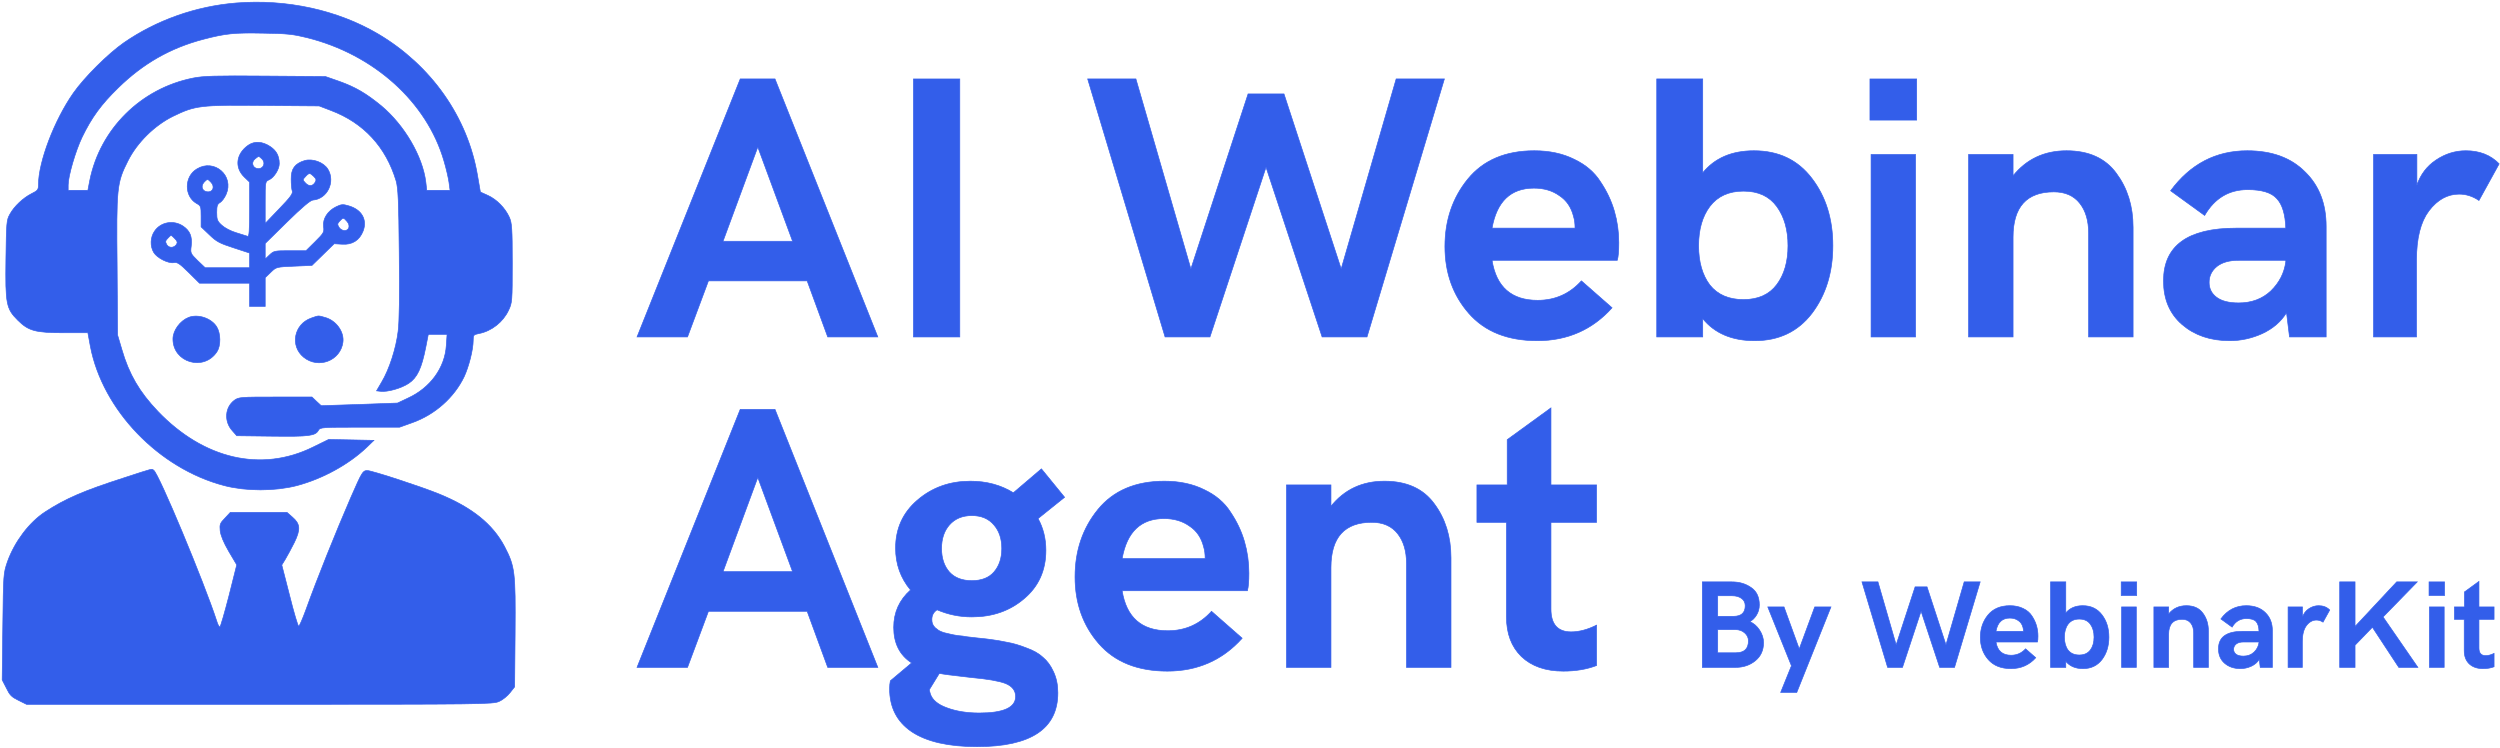 <svg width="1150" height="344" viewBox="0 0 1150 344" fill="none" xmlns="http://www.w3.org/2000/svg">
<path d="M108.688 1.371C90.129 2.867 72.001 9.277 56.966 19.675C49.701 24.732 38.695 35.7 33.731 42.822C24.955 55.356 17.689 74.515 17.689 84.984C17.689 87.263 17.33 87.691 14.596 89.044C10.712 90.967 6.467 94.955 4.525 98.587C3.014 101.222 2.942 102.576 2.727 119.099C2.439 139.895 2.871 142.032 8.266 147.373C13.157 152.216 16.323 153.071 29.559 153.071H40.421L41.572 159.338C47.183 188.61 73.08 215.531 103.149 223.366C113.148 226.001 126.528 226.001 136.6 223.366C148.397 220.232 160.482 213.608 168.755 205.703L171.992 202.569L151.203 202.142L143.937 205.703C120.27 217.383 93.726 211.258 72.648 189.251C64.16 180.348 59.34 172.158 56.031 160.692L54.089 154.139L53.873 122.446C53.514 86.195 53.729 84.129 58.837 74.016C63.081 65.541 71.066 57.707 79.554 53.505C89.841 48.519 91.999 48.234 121.205 48.519L146.814 48.733L152.21 50.798C167.316 56.496 177.531 67.606 182.207 83.204C183.142 86.551 183.43 92.106 183.646 116.392C183.861 136.12 183.718 147.801 183.142 152.359C182.207 160.264 179.042 169.95 175.589 175.719L173.215 179.779L174.941 179.992C178.179 180.42 184.509 178.639 187.962 176.36C191.918 173.725 193.932 169.523 195.875 159.623L197.026 153.783H205.658L205.298 158.982C204.651 169.167 197.961 178.425 187.674 183.126L182.854 185.405L165.302 186.046L147.75 186.616L145.592 184.622L143.505 182.627H126.672C110.703 182.627 109.767 182.699 107.825 184.123C103.437 187.399 103.005 193.88 106.89 198.153L108.904 200.433L125.306 200.646C142.354 200.86 145.088 200.504 146.527 197.869C147.174 196.587 148.397 196.515 165.518 196.515H183.79L189.76 194.379C200.119 190.675 208.895 182.841 213.499 173.298C215.657 168.668 217.671 160.834 217.671 156.561C217.671 154.139 217.815 153.926 220.333 153.427C226.016 152.359 231.411 148.157 233.929 142.744C235.583 139.325 235.655 138.542 235.655 121.022C235.655 104.926 235.44 102.504 234.289 99.941C232.346 95.667 228.534 91.821 224.577 89.97L220.98 88.332L219.686 80.853C215.154 53.861 198.321 30.002 173.79 15.544C155.231 4.647 131.852 -0.48 108.688 1.371ZM141.275 17.325C172.064 25.017 196.378 46.952 204.219 74.016C205.226 77.364 206.234 81.779 206.521 83.773L207.025 87.548H196.306L195.875 83.773C194.436 71.951 186.02 57.564 175.373 48.662C168.395 42.964 163.576 40.115 156.022 37.409L149.692 35.201L122.068 34.987C99.121 34.774 93.438 34.987 88.834 35.913C64.807 40.685 46.032 59.345 41.284 83.061L40.421 87.548H31.357V85.127C31.357 80.996 34.738 69.458 37.76 63.12C42.148 54.075 46.464 48.092 54.449 40.329C65.814 29.218 78.403 22.025 93.654 18.037C103.797 15.402 107.681 14.974 121.277 15.259C131.924 15.402 135.017 15.758 141.275 17.325Z" fill="#335EEA"/>
<path d="M113.076 67.678C108.472 71.666 108.184 77.364 112.357 81.423L114.803 83.773V96.451C114.803 106.279 114.587 108.985 113.939 108.701C113.436 108.558 111.062 107.775 108.688 107.062C106.242 106.35 103.365 104.855 102.07 103.644C99.984 101.792 99.696 101.08 99.696 97.733C99.696 94.67 99.984 93.887 101.207 93.174C101.998 92.747 103.293 91.038 104.012 89.4C107.825 80.853 98.545 72.805 90.56 77.72C84.733 81.21 84.661 90.183 90.344 93.531C92.43 94.67 92.502 94.955 92.502 99.513V104.356L96.315 107.988C99.552 111.122 100.991 111.905 107.393 113.971L114.803 116.392V123.158H94.373L90.92 119.882C87.611 116.606 87.539 116.464 87.97 113.116C88.474 108.843 87.395 106.208 84.302 104.071C79.914 101.08 74.015 102.077 71.137 106.279C69.123 109.128 68.979 113.187 70.706 116.107C72.216 118.671 77.468 121.307 80.058 120.808C81.568 120.523 82.719 121.307 86.82 125.366L91.783 130.28H114.803V140.963H121.996V127.716L124.586 125.224C127.104 122.802 127.104 122.802 135.304 122.446L143.505 122.09L153.72 112.119L157.317 112.333C161.993 112.689 165.374 110.552 167.028 106.279C169.042 101.08 166.381 96.379 160.338 94.67C157.748 93.887 157.029 93.958 154.655 95.097C150.699 97.02 148.397 100.653 148.828 104.214C149.188 106.778 148.972 107.205 145.016 111.122L140.771 115.324H133.434C126.384 115.324 125.953 115.395 124.01 117.247L121.996 119.17V111.977L132.067 102.077C138.973 95.311 142.786 92.106 143.937 92.035C150.555 91.536 154.367 83.631 150.842 77.862C148.9 74.657 143.793 72.805 140.124 73.874C135.664 75.227 133.866 77.648 133.938 82.42C133.938 84.628 134.153 87.121 134.441 87.904C134.801 89.044 133.578 90.753 128.47 96.023L121.996 102.789V93.174C121.996 83.56 121.996 83.489 123.795 82.705C126.025 81.708 128.47 77.862 128.47 75.298C128.47 71.239 126.744 68.603 122.931 66.609C119.263 64.757 115.954 65.114 113.076 67.678ZM120.485 73.09C122.284 74.8 121.277 77.577 118.903 77.577C116.313 77.577 115.306 74.8 117.248 73.162C119.119 71.666 118.903 71.666 120.485 73.09ZM144.296 81.138C145.519 82.349 145.591 82.776 144.872 83.987C143.721 85.768 141.994 85.839 140.412 84.058C139.189 82.776 139.189 82.634 140.484 81.281C142.138 79.429 142.57 79.429 144.296 81.138ZM97.106 83.916C98.833 85.768 98.041 88.26 95.74 88.26C93.222 88.26 92.143 85.91 93.725 83.987C95.308 82.207 95.596 82.207 97.106 83.916ZM159.619 101.863C161.273 103.715 160.626 106.065 158.468 106.065C157.604 106.065 156.453 105.424 155.95 104.57C155.159 103.288 155.159 102.86 156.238 101.721C157.82 100.012 158.036 100.012 159.619 101.863ZM80.417 109.769C81.568 110.908 81.712 111.549 81.209 112.404C80.058 114.185 77.612 114.185 76.677 112.475C75.957 111.193 76.101 110.695 77.18 109.626C78.835 107.917 78.547 107.917 80.417 109.769Z" fill="#335EEA"/>
<path d="M86.748 146.02C82.791 147.587 79.554 152.074 79.554 155.92C79.554 166.745 93.725 170.947 99.768 161.831C101.638 159.053 101.566 153.427 99.696 150.364C97.25 146.376 91.064 144.311 86.748 146.02Z" fill="#335EEA"/>
<path d="M143.217 146.305C135.233 149.083 133.29 159.125 139.693 164.324C146.455 169.808 156.598 165.962 157.749 157.415C158.396 152.644 154.583 147.373 149.476 146.02C146.239 145.094 146.742 145.094 143.217 146.305Z" fill="#335EEA"/>
<path d="M57.254 219.733C38.407 225.787 30.062 229.419 20.782 235.473C13.445 240.245 6.755 249.147 3.446 258.335C1.575 263.819 1.575 263.819 1.288 288.247L1 312.747L2.942 316.522C4.453 319.727 5.388 320.653 8.481 322.148L12.222 324H119.407C222.635 324 226.807 323.929 229.613 322.647C231.267 321.935 233.497 320.083 234.648 318.587L236.734 315.952L236.95 291.167C237.166 262.964 236.878 260.614 232.058 251.355C226.591 241.028 217.096 233.408 201.917 227.211C193.501 223.793 171.057 216.457 168.971 216.457C166.884 216.457 166.597 216.956 161.345 228.921C154.439 244.874 145.807 266.311 140.7 280.556C139.189 284.686 137.75 288.034 137.391 288.034C137.031 288.034 135.161 281.695 133.218 273.932L129.622 259.902L131.276 257.195C132.139 255.771 134.01 252.281 135.376 249.575C138.326 243.521 138.182 241.028 134.441 237.823L131.995 235.687H105.955L103.509 238.322C101.207 240.672 100.991 241.242 101.279 244.162C101.566 246.37 102.789 249.432 105.235 253.634L108.904 259.83L105.307 274.146C103.293 281.98 101.423 288.39 101.135 288.39C100.775 288.39 100.128 287.179 99.696 285.683C93.869 267.807 73.008 217.739 70.706 216.315C69.627 215.602 71.066 215.246 57.254 219.733Z" fill="#335EEA"/>
<path d="M783.073 307V267.67H796.696C800.116 267.67 803.061 268.544 805.531 270.292C808.039 272.002 809.293 274.662 809.293 278.272C809.293 279.982 808.856 281.54 807.982 282.946C807.146 284.314 806.12 285.321 804.904 285.967C806.69 286.689 808.191 287.981 809.407 289.843C810.623 291.705 811.231 293.624 811.231 295.6C811.231 299.096 809.977 301.87 807.469 303.922C804.961 305.974 801.94 307 798.406 307H783.073ZM790.141 283.516H797.38C800.99 283.516 802.795 281.901 802.795 278.671C802.795 277.189 802.225 276.049 801.085 275.251C799.983 274.453 798.558 274.054 796.81 274.054H790.141V283.516ZM790.141 300.274H798.52C802.358 300.274 804.277 298.45 804.277 294.802C804.277 293.358 803.707 292.142 802.567 291.154C801.465 290.128 800.021 289.615 798.235 289.615H790.141V300.274Z" fill="#335EEA"/>
<path d="M819.104 318.514L824.063 306.259L813.176 279.184H820.643L827.654 298.507L834.779 279.184H842.246L826.514 318.514H819.104Z" fill="#335EEA"/>
<path d="M868.301 307L856.502 267.67H863.855L872.234 296.626L880.955 269.95H886.427L895.148 296.626L903.527 267.67H910.88L899.081 307H892.241L883.691 281.122L875.141 307H868.301Z" fill="#335EEA"/>
<path d="M925.042 307.57C920.52 307.57 917.043 306.183 914.611 303.409C912.179 300.635 910.963 297.234 910.963 293.206C910.963 289.216 912.122 285.796 914.44 282.946C916.796 280.058 920.178 278.614 924.586 278.614C926.904 278.614 928.937 279.051 930.685 279.925C932.433 280.761 933.763 281.901 934.675 283.345C935.625 284.751 936.328 286.233 936.784 287.791C937.24 289.349 937.468 290.964 937.468 292.636C937.468 293.89 937.392 294.783 937.24 295.315H918.145C918.791 299.381 921.109 301.414 925.099 301.414C927.759 301.414 929.982 300.426 931.768 298.45L936.442 302.554C933.44 305.898 929.64 307.57 925.042 307.57ZM918.145 290.413H930.799C930.799 289.729 930.723 289.14 930.571 288.646C930.229 287.24 929.507 286.176 928.405 285.454C927.341 284.694 926.049 284.314 924.529 284.314C920.995 284.314 918.867 286.347 918.145 290.413Z" fill="#335EEA"/>
<path d="M958.185 307.57C954.727 307.57 952.086 306.449 950.262 304.207V307H943.251V267.67H950.262V281.977C952.086 279.735 954.689 278.614 958.071 278.614C961.833 278.614 964.778 280.02 966.906 282.832C969.034 285.606 970.098 289.026 970.098 293.092C970.098 297.158 969.034 300.597 966.906 303.409C964.778 306.183 961.871 307.57 958.185 307.57ZM951.345 299.077C952.523 300.559 954.233 301.3 956.475 301.3C958.717 301.3 960.408 300.54 961.548 299.02C962.688 297.5 963.258 295.524 963.258 293.092C963.258 290.66 962.688 288.665 961.548 287.107C960.408 285.549 958.717 284.77 956.475 284.77C954.233 284.77 952.523 285.549 951.345 287.107C950.205 288.627 949.635 290.622 949.635 293.092C949.635 295.562 950.205 297.557 951.345 299.077Z" fill="#335EEA"/>
<path d="M975.754 273.94V267.67H982.879V273.94H975.754ZM975.925 307V279.184H982.708V307H975.925Z" fill="#335EEA"/>
<path d="M990.787 307V279.184H997.57V282.433C999.622 279.887 1002.34 278.614 1005.72 278.614C1009.1 278.614 1011.63 279.754 1013.3 282.034C1015.01 284.314 1015.87 287.069 1015.87 290.299V307H1009.08V291.154C1009.08 289.254 1008.63 287.734 1007.72 286.594C1006.8 285.454 1005.49 284.884 1003.78 284.884C999.641 284.884 997.57 287.183 997.57 291.781V307H990.787Z" fill="#335EEA"/>
<path d="M1033.27 278.614C1037 278.614 1039.92 279.678 1042.05 281.806C1044.22 283.896 1045.3 286.67 1045.3 290.128V307H1039.71L1039.26 303.295C1038.42 304.663 1037.19 305.727 1035.55 306.487C1033.96 307.209 1032.3 307.57 1030.59 307.57C1027.67 307.57 1025.25 306.753 1023.35 305.119C1021.45 303.485 1020.5 301.262 1020.5 298.45C1020.5 293.092 1024.19 290.413 1031.56 290.413H1039.14C1039.07 288.285 1038.61 286.784 1037.78 285.91C1036.98 284.998 1035.5 284.542 1033.33 284.542C1030.48 284.542 1028.29 285.853 1026.77 288.475L1021.59 284.713C1024.59 280.647 1028.48 278.614 1033.27 278.614ZM1031.96 301.813C1033.94 301.813 1035.57 301.205 1036.86 299.989C1038.16 298.735 1038.92 297.253 1039.14 295.543V295.315H1031.96C1030.52 295.315 1029.4 295.638 1028.6 296.284C1027.84 296.93 1027.46 297.728 1027.46 298.678C1027.46 299.628 1027.84 300.388 1028.6 300.958C1029.36 301.528 1030.48 301.813 1031.96 301.813Z" fill="#335EEA"/>
<path d="M1052.52 307V279.184H1059.13V283.858C1059.7 282.224 1060.67 280.951 1062.04 280.039C1063.44 279.089 1064.96 278.614 1066.6 278.614C1068.69 278.614 1070.38 279.279 1071.67 280.609L1068.59 286.195C1067.64 285.549 1066.64 285.226 1065.57 285.226C1063.79 285.226 1062.25 286.081 1060.95 287.791C1059.7 289.463 1059.07 291.952 1059.07 295.258V307H1052.52Z" fill="#335EEA"/>
<path d="M1076.26 307V267.67H1083.32V288.19L1102.48 267.67H1111.94L1096.21 283.801L1112.22 307H1103.44L1091.3 288.532L1083.32 296.797V307H1076.26Z" fill="#335EEA"/>
<path d="M1117.36 273.94V267.67H1124.49V273.94H1117.36ZM1117.53 307V279.184H1124.32V307H1117.53Z" fill="#335EEA"/>
<path d="M1142.2 307.57C1139.5 307.57 1137.37 306.829 1135.82 305.347C1134.3 303.865 1133.54 301.851 1133.54 299.305V284.884H1129.03V279.184H1133.65V272.287L1140.32 267.442V279.184H1147.27V284.884H1140.32V298.108C1140.32 300.426 1141.35 301.585 1143.4 301.585C1144.61 301.585 1145.91 301.243 1147.27 300.559V306.715C1145.79 307.285 1144.1 307.57 1142.2 307.57Z" fill="#335EEA"/>
<path d="M293.032 155L340.504 36.32H356.5L403.8 155H380.752L371.292 129.2H325.884L316.252 155H293.032ZM332.592 110.968H364.584L348.588 67.624L332.592 110.968Z" fill="#335EEA"/>
<path d="M420.183 155V36.32H441.511V155H420.183Z" fill="#335EEA"/>
<path d="M535.934 155L500.33 36.32H522.518L547.802 123.696L574.118 43.2H590.63L616.946 123.696L642.23 36.32H664.418L628.814 155H608.174L582.374 76.912L556.574 155H535.934Z" fill="#335EEA"/>
<path d="M707.152 156.72C693.506 156.72 683.014 152.535 675.676 144.164C668.337 135.793 664.668 125.531 664.668 113.376C664.668 101.336 668.165 91.016 675.16 82.416C682.269 73.701 692.474 69.344 705.776 69.344C712.77 69.344 718.905 70.663 724.18 73.3C729.454 75.823 733.468 79.263 736.22 83.62C739.086 87.863 741.208 92.335 742.584 97.036C743.96 101.737 744.648 106.611 744.648 111.656C744.648 115.44 744.418 118.135 743.96 119.74H686.34C688.289 132.009 695.284 138.144 707.324 138.144C715.35 138.144 722.058 135.163 727.448 129.2L741.552 141.584C732.493 151.675 721.026 156.72 707.152 156.72ZM686.34 104.948H724.524C724.524 102.884 724.294 101.107 723.836 99.616C722.804 95.373 720.625 92.163 717.3 89.984C714.089 87.691 710.19 86.544 705.604 86.544C694.94 86.544 688.518 92.679 686.34 104.948Z" fill="#335EEA"/>
<path d="M807.163 156.72C796.728 156.72 788.759 153.337 783.255 146.572V155H762.099V36.32H783.255V79.492C788.759 72.727 796.614 69.344 806.819 69.344C818.171 69.344 827.057 73.587 833.479 82.072C839.9 90.443 843.111 100.763 843.111 113.032C843.111 125.301 839.9 135.679 833.479 144.164C827.057 152.535 818.286 156.72 807.163 156.72ZM786.523 131.092C790.077 135.564 795.238 137.8 802.003 137.8C808.768 137.8 813.871 135.507 817.311 130.92C820.751 126.333 822.471 120.371 822.471 113.032C822.471 105.693 820.751 99.673 817.311 94.972C813.871 90.271 808.768 87.92 802.003 87.92C795.238 87.92 790.077 90.271 786.523 94.972C783.083 99.559 781.363 105.579 781.363 113.032C781.363 120.485 783.083 126.505 786.523 131.092Z" fill="#335EEA"/>
<path d="M860.176 55.24V36.32H881.676V55.24H860.176ZM860.692 155V71.064H881.16V155H860.692Z" fill="#335EEA"/>
<path d="M905.54 155V71.064H926.008V80.868C932.2 73.185 940.399 69.344 950.604 69.344C960.809 69.344 968.435 72.784 973.48 79.664C978.64 86.544 981.22 94.857 981.22 104.604V155H960.752V107.184C960.752 101.451 959.376 96.864 956.624 93.424C953.872 89.984 949.916 88.264 944.756 88.264C932.257 88.264 926.008 95.201 926.008 109.076V155H905.54Z" fill="#335EEA"/>
<path d="M1033.74 69.344C1044.98 69.344 1053.81 72.555 1060.23 78.976C1066.77 85.283 1070.03 93.653 1070.03 104.088V155H1053.18L1051.8 143.82C1049.28 147.948 1045.55 151.159 1040.62 153.452C1035.81 155.631 1030.82 156.72 1025.66 156.72C1016.83 156.72 1009.55 154.255 1003.81 149.324C998.081 144.393 995.214 137.685 995.214 129.2C995.214 113.032 1006.34 104.948 1028.58 104.948H1051.46C1051.23 98.527 1049.85 93.997 1047.33 91.36C1044.92 88.608 1040.45 87.232 1033.91 87.232C1025.31 87.232 1018.72 91.188 1014.13 99.1L998.482 87.748C1007.54 75.479 1019.29 69.344 1033.74 69.344ZM1029.79 139.348C1035.75 139.348 1040.68 137.513 1044.58 133.844C1048.48 130.06 1050.77 125.588 1051.46 120.428V119.74H1029.79C1025.43 119.74 1022.05 120.715 1019.64 122.664C1017.34 124.613 1016.2 127.021 1016.2 129.888C1016.2 132.755 1017.34 135.048 1019.64 136.768C1021.93 138.488 1025.31 139.348 1029.79 139.348Z" fill="#335EEA"/>
<path d="M1091.82 155V71.064H1111.77V85.168C1113.49 80.237 1116.41 76.396 1120.54 73.644C1124.78 70.777 1129.37 69.344 1134.3 69.344C1140.61 69.344 1145.71 71.351 1149.61 75.364L1140.32 92.22C1137.45 90.271 1134.42 89.296 1131.21 89.296C1125.82 89.296 1121.17 91.876 1117.27 97.036C1113.49 102.081 1111.6 109.592 1111.6 119.568V155H1091.82Z" fill="#335EEA"/>
<path d="M293.032 307L340.504 188.32H356.5L403.8 307H380.752L371.292 281.2H325.884L316.252 307H293.032ZM332.592 262.968H364.584L348.588 219.624L332.592 262.968Z" fill="#335EEA"/>
<path d="M453.935 293.928C457.719 294.387 460.873 294.903 463.395 295.476C466.033 295.935 468.957 296.795 472.167 298.056C475.378 299.203 477.901 300.636 479.735 302.356C481.685 303.961 483.29 306.14 484.551 308.892C485.927 311.759 486.615 315.027 486.615 318.696C486.615 335.208 474.231 343.464 449.463 343.464C436.277 343.464 426.243 341.171 419.363 336.584C412.598 331.997 409.215 325.404 409.215 316.804C409.215 315.543 409.33 314.339 409.559 313.192L419.363 304.936C413.859 301.381 411.107 295.935 411.107 288.596C411.107 281.716 413.687 275.983 418.847 271.396C414.261 265.892 411.967 259.471 411.967 252.132C411.967 243.188 415.293 235.849 421.943 230.116C428.709 224.268 436.85 221.344 446.367 221.344C453.821 221.344 460.414 223.121 466.147 226.676L479.047 215.668L489.711 228.74L477.499 238.544C479.907 242.901 481.111 247.775 481.111 253.164C481.111 262.337 477.786 269.733 471.135 275.352C464.599 280.971 456.573 283.78 447.055 283.78C441.437 283.78 436.105 282.691 431.059 280.512C429.454 281.544 428.651 283.035 428.651 284.984C428.651 285.787 428.766 286.475 428.995 287.048C429.225 287.621 429.626 288.195 430.199 288.768C430.773 289.227 431.289 289.628 431.747 289.972C432.321 290.316 433.123 290.66 434.155 291.004C435.302 291.233 436.277 291.463 437.079 291.692C437.997 291.921 439.201 292.151 440.691 292.38C442.297 292.495 443.615 292.667 444.647 292.896C445.679 293.011 447.17 293.183 449.119 293.412C451.069 293.641 452.674 293.813 453.935 293.928ZM457.203 241.468C454.795 238.601 451.413 237.168 447.055 237.168C442.698 237.168 439.258 238.601 436.735 241.468C434.327 244.22 433.123 247.832 433.123 252.304C433.123 256.776 434.327 260.388 436.735 263.14C439.143 265.777 442.583 267.096 447.055 267.096C451.527 267.096 454.91 265.777 457.203 263.14C459.611 260.388 460.815 256.776 460.815 252.304C460.815 247.832 459.611 244.22 457.203 241.468ZM450.495 327.984C461.618 327.984 467.179 325.461 467.179 320.416C467.179 317.664 465.631 315.657 462.535 314.396C459.554 313.249 454.279 312.332 446.711 311.644C438.455 310.727 433.582 310.096 432.091 309.752L427.447 317.32L427.963 319.212C428.881 321.964 431.403 324.085 435.531 325.576C439.774 327.181 444.762 327.984 450.495 327.984Z" fill="#335EEA"/>
<path d="M536.999 308.72C523.354 308.72 512.862 304.535 505.523 296.164C498.185 287.793 494.515 277.531 494.515 265.376C494.515 253.336 498.013 243.016 505.007 234.416C512.117 225.701 522.322 221.344 535.623 221.344C542.618 221.344 548.753 222.663 554.027 225.3C559.302 227.823 563.315 231.263 566.067 235.62C568.934 239.863 571.055 244.335 572.431 249.036C573.807 253.737 574.495 258.611 574.495 263.656C574.495 267.44 574.266 270.135 573.807 271.74H516.187C518.137 284.009 525.131 290.144 537.171 290.144C545.198 290.144 551.906 287.163 557.295 281.2L571.399 293.584C562.341 303.675 550.874 308.72 536.999 308.72ZM516.187 256.948H554.371C554.371 254.884 554.142 253.107 553.683 251.616C552.651 247.373 550.473 244.163 547.147 241.984C543.937 239.691 540.038 238.544 535.451 238.544C524.787 238.544 518.366 244.679 516.187 256.948Z" fill="#335EEA"/>
<path d="M591.774 307V223.064H612.242V232.868C618.434 225.185 626.633 221.344 636.839 221.344C647.044 221.344 654.669 224.784 659.714 231.664C664.874 238.544 667.455 246.857 667.455 256.604V307H646.987V259.184C646.987 253.451 645.611 248.864 642.859 245.424C640.107 241.984 636.15 240.264 630.99 240.264C618.492 240.264 612.242 247.201 612.242 261.076V307H591.774Z" fill="#335EEA"/>
<path d="M719.116 308.72C710.975 308.72 704.554 306.484 699.852 302.012C695.266 297.54 692.972 291.463 692.972 283.78V240.264H679.384V223.064H693.316V202.252L713.44 187.632V223.064H734.424V240.264H713.44V280.168C713.44 287.163 716.536 290.66 722.728 290.66C726.398 290.66 730.296 289.628 734.424 287.564V306.14C729.952 307.86 724.85 308.72 719.116 308.72Z" fill="#335EEA"/>
<path d="M108.688 1.371C90.129 2.867 72.001 9.277 56.966 19.675C49.701 24.732 38.695 35.7 33.731 42.822C24.955 55.356 17.689 74.515 17.689 84.984C17.689 87.263 17.33 87.691 14.596 89.044C10.712 90.967 6.467 94.955 4.525 98.587C3.014 101.222 2.942 102.576 2.727 119.099C2.439 139.895 2.871 142.032 8.266 147.373C13.157 152.216 16.323 153.071 29.559 153.071H40.421L41.572 159.338C47.183 188.61 73.08 215.531 103.149 223.366C113.148 226.001 126.528 226.001 136.6 223.366C148.397 220.232 160.482 213.608 168.755 205.703L171.992 202.569L151.203 202.142L143.937 205.703C120.27 217.383 93.726 211.258 72.648 189.251C64.16 180.348 59.34 172.158 56.031 160.692L54.089 154.139L53.873 122.446C53.514 86.195 53.729 84.129 58.837 74.016C63.081 65.541 71.066 57.707 79.554 53.505C89.841 48.519 91.999 48.234 121.205 48.519L146.814 48.733L152.21 50.798C167.316 56.496 177.531 67.606 182.207 83.204C183.142 86.551 183.43 92.106 183.646 116.392C183.861 136.12 183.718 147.801 183.142 152.359C182.207 160.264 179.042 169.95 175.589 175.719L173.215 179.779L174.941 179.992C178.179 180.42 184.509 178.639 187.962 176.36C191.918 173.725 193.932 169.523 195.875 159.623L197.026 153.783H205.658L205.298 158.982C204.651 169.167 197.961 178.425 187.674 183.126L182.854 185.405L165.302 186.046L147.75 186.616L145.592 184.622L143.505 182.627H126.672C110.703 182.627 109.767 182.699 107.825 184.123C103.437 187.399 103.005 193.88 106.89 198.153L108.904 200.433L125.306 200.646C142.354 200.86 145.088 200.504 146.527 197.869C147.174 196.587 148.397 196.515 165.518 196.515H183.79L189.76 194.379C200.119 190.675 208.895 182.841 213.499 173.298C215.657 168.668 217.671 160.834 217.671 156.561C217.671 154.139 217.815 153.926 220.333 153.427C226.016 152.359 231.411 148.157 233.929 142.744C235.583 139.325 235.655 138.542 235.655 121.022C235.655 104.926 235.44 102.504 234.289 99.941C232.346 95.667 228.534 91.821 224.577 89.97L220.98 88.332L219.686 80.853C215.154 53.861 198.321 30.002 173.79 15.544C155.231 4.647 131.852 -0.48 108.688 1.371ZM141.275 17.325C172.064 25.017 196.378 46.952 204.219 74.016C205.226 77.364 206.234 81.779 206.521 83.773L207.025 87.548H196.306L195.875 83.773C194.436 71.951 186.02 57.564 175.373 48.662C168.395 42.964 163.576 40.115 156.022 37.409L149.692 35.201L122.068 34.987C99.121 34.774 93.438 34.987 88.834 35.913C64.807 40.685 46.032 59.345 41.284 83.061L40.421 87.548H31.357V85.127C31.357 80.996 34.738 69.458 37.76 63.12C42.148 54.075 46.464 48.092 54.449 40.329C65.814 29.218 78.403 22.025 93.654 18.037C103.797 15.402 107.681 14.974 121.277 15.259C131.924 15.402 135.017 15.758 141.275 17.325Z" stroke="#335EEA" stroke-width="0.3"/>
<path d="M113.076 67.678C108.472 71.666 108.184 77.364 112.357 81.423L114.803 83.773V96.451C114.803 106.279 114.587 108.985 113.939 108.701C113.436 108.558 111.062 107.775 108.688 107.062C106.242 106.35 103.365 104.855 102.07 103.644C99.984 101.792 99.696 101.08 99.696 97.733C99.696 94.67 99.984 93.887 101.207 93.174C101.998 92.747 103.293 91.038 104.012 89.4C107.825 80.853 98.545 72.805 90.56 77.72C84.733 81.21 84.661 90.183 90.344 93.531C92.43 94.67 92.502 94.955 92.502 99.513V104.356L96.315 107.988C99.552 111.122 100.991 111.905 107.393 113.971L114.803 116.392V123.158H94.373L90.92 119.882C87.611 116.606 87.539 116.464 87.97 113.116C88.474 108.843 87.395 106.208 84.302 104.071C79.914 101.08 74.015 102.077 71.137 106.279C69.123 109.128 68.979 113.187 70.706 116.107C72.216 118.671 77.468 121.307 80.058 120.808C81.568 120.523 82.719 121.307 86.82 125.366L91.783 130.28H114.803V140.963H121.996V127.716L124.586 125.224C127.104 122.802 127.104 122.802 135.304 122.446L143.505 122.09L153.72 112.119L157.317 112.333C161.993 112.689 165.374 110.552 167.028 106.279C169.042 101.08 166.381 96.379 160.338 94.67C157.748 93.887 157.029 93.958 154.655 95.097C150.699 97.02 148.397 100.653 148.828 104.214C149.188 106.778 148.972 107.205 145.016 111.122L140.771 115.324H133.434C126.384 115.324 125.953 115.395 124.01 117.247L121.996 119.17V111.977L132.067 102.077C138.973 95.311 142.786 92.106 143.937 92.035C150.555 91.536 154.367 83.631 150.842 77.862C148.9 74.657 143.793 72.805 140.124 73.874C135.664 75.227 133.866 77.648 133.938 82.42C133.938 84.628 134.153 87.121 134.441 87.904C134.801 89.044 133.578 90.753 128.47 96.023L121.996 102.789V93.174C121.996 83.56 121.996 83.489 123.795 82.705C126.025 81.708 128.47 77.862 128.47 75.298C128.47 71.239 126.744 68.603 122.931 66.609C119.263 64.757 115.954 65.114 113.076 67.678ZM120.485 73.09C122.284 74.8 121.277 77.577 118.903 77.577C116.313 77.577 115.306 74.8 117.248 73.162C119.119 71.666 118.903 71.666 120.485 73.09ZM144.296 81.138C145.519 82.349 145.591 82.776 144.872 83.987C143.721 85.768 141.994 85.839 140.412 84.058C139.189 82.776 139.189 82.634 140.484 81.281C142.138 79.429 142.57 79.429 144.296 81.138ZM97.106 83.916C98.833 85.768 98.041 88.26 95.74 88.26C93.222 88.26 92.143 85.91 93.725 83.987C95.308 82.207 95.596 82.207 97.106 83.916ZM159.619 101.863C161.273 103.715 160.626 106.065 158.468 106.065C157.604 106.065 156.453 105.424 155.95 104.57C155.159 103.288 155.159 102.86 156.238 101.721C157.82 100.012 158.036 100.012 159.619 101.863ZM80.417 109.769C81.568 110.908 81.712 111.549 81.209 112.404C80.058 114.185 77.612 114.185 76.677 112.475C75.957 111.193 76.101 110.695 77.18 109.626C78.835 107.917 78.547 107.917 80.417 109.769Z" stroke="#335EEA" stroke-width="0.3"/>
<path d="M86.748 146.02C82.791 147.587 79.554 152.074 79.554 155.92C79.554 166.745 93.725 170.947 99.768 161.831C101.638 159.053 101.566 153.427 99.696 150.364C97.25 146.376 91.064 144.311 86.748 146.02Z" stroke="#335EEA" stroke-width="0.3"/>
<path d="M143.217 146.305C135.233 149.083 133.29 159.125 139.693 164.324C146.455 169.808 156.598 165.962 157.749 157.415C158.396 152.644 154.583 147.373 149.476 146.02C146.239 145.094 146.742 145.094 143.217 146.305Z" stroke="#335EEA" stroke-width="0.3"/>
<path d="M57.254 219.733C38.407 225.787 30.062 229.419 20.782 235.473C13.445 240.245 6.755 249.147 3.446 258.335C1.575 263.819 1.575 263.819 1.288 288.247L1 312.747L2.942 316.522C4.453 319.727 5.388 320.653 8.481 322.148L12.222 324H119.407C222.635 324 226.807 323.929 229.613 322.647C231.267 321.935 233.497 320.083 234.648 318.587L236.734 315.952L236.95 291.167C237.166 262.964 236.878 260.614 232.058 251.355C226.591 241.028 217.096 233.408 201.917 227.211C193.501 223.793 171.057 216.457 168.971 216.457C166.884 216.457 166.597 216.956 161.345 228.921C154.439 244.874 145.807 266.311 140.7 280.556C139.189 284.686 137.75 288.034 137.391 288.034C137.031 288.034 135.161 281.695 133.218 273.932L129.622 259.902L131.276 257.195C132.139 255.771 134.01 252.281 135.376 249.575C138.326 243.521 138.182 241.028 134.441 237.823L131.995 235.687H105.955L103.509 238.322C101.207 240.672 100.991 241.242 101.279 244.162C101.566 246.37 102.789 249.432 105.235 253.634L108.904 259.83L105.307 274.146C103.293 281.98 101.423 288.39 101.135 288.39C100.775 288.39 100.128 287.179 99.696 285.683C93.869 267.807 73.008 217.739 70.706 216.315C69.627 215.602 71.066 215.246 57.254 219.733Z" stroke="#335EEA" stroke-width="0.3"/>
<path d="M783.073 307V267.67H796.696C800.116 267.67 803.061 268.544 805.531 270.292C808.039 272.002 809.293 274.662 809.293 278.272C809.293 279.982 808.856 281.54 807.982 282.946C807.146 284.314 806.12 285.321 804.904 285.967C806.69 286.689 808.191 287.981 809.407 289.843C810.623 291.705 811.231 293.624 811.231 295.6C811.231 299.096 809.977 301.87 807.469 303.922C804.961 305.974 801.94 307 798.406 307H783.073ZM790.141 283.516H797.38C800.99 283.516 802.795 281.901 802.795 278.671C802.795 277.189 802.225 276.049 801.085 275.251C799.983 274.453 798.558 274.054 796.81 274.054H790.141V283.516ZM790.141 300.274H798.52C802.358 300.274 804.277 298.45 804.277 294.802C804.277 293.358 803.707 292.142 802.567 291.154C801.465 290.128 800.021 289.615 798.235 289.615H790.141V300.274Z" stroke="#335EEA" stroke-width="0.3"/>
<path d="M819.104 318.514L824.063 306.259L813.176 279.184H820.643L827.654 298.507L834.779 279.184H842.246L826.514 318.514H819.104Z" stroke="#335EEA" stroke-width="0.3"/>
<path d="M868.301 307L856.502 267.67H863.855L872.234 296.626L880.955 269.95H886.427L895.148 296.626L903.527 267.67H910.88L899.081 307H892.241L883.691 281.122L875.141 307H868.301Z" stroke="#335EEA" stroke-width="0.3"/>
<path d="M925.042 307.57C920.52 307.57 917.043 306.183 914.611 303.409C912.179 300.635 910.963 297.234 910.963 293.206C910.963 289.216 912.122 285.796 914.44 282.946C916.796 280.058 920.178 278.614 924.586 278.614C926.904 278.614 928.937 279.051 930.685 279.925C932.433 280.761 933.763 281.901 934.675 283.345C935.625 284.751 936.328 286.233 936.784 287.791C937.24 289.349 937.468 290.964 937.468 292.636C937.468 293.89 937.392 294.783 937.24 295.315H918.145C918.791 299.381 921.109 301.414 925.099 301.414C927.759 301.414 929.982 300.426 931.768 298.45L936.442 302.554C933.44 305.898 929.64 307.57 925.042 307.57ZM918.145 290.413H930.799C930.799 289.729 930.723 289.14 930.571 288.646C930.229 287.24 929.507 286.176 928.405 285.454C927.341 284.694 926.049 284.314 924.529 284.314C920.995 284.314 918.867 286.347 918.145 290.413Z" stroke="#335EEA" stroke-width="0.3"/>
<path d="M958.185 307.57C954.727 307.57 952.086 306.449 950.262 304.207V307H943.251V267.67H950.262V281.977C952.086 279.735 954.689 278.614 958.071 278.614C961.833 278.614 964.778 280.02 966.906 282.832C969.034 285.606 970.098 289.026 970.098 293.092C970.098 297.158 969.034 300.597 966.906 303.409C964.778 306.183 961.871 307.57 958.185 307.57ZM951.345 299.077C952.523 300.559 954.233 301.3 956.475 301.3C958.717 301.3 960.408 300.54 961.548 299.02C962.688 297.5 963.258 295.524 963.258 293.092C963.258 290.66 962.688 288.665 961.548 287.107C960.408 285.549 958.717 284.77 956.475 284.77C954.233 284.77 952.523 285.549 951.345 287.107C950.205 288.627 949.635 290.622 949.635 293.092C949.635 295.562 950.205 297.557 951.345 299.077Z" stroke="#335EEA" stroke-width="0.3"/>
<path d="M975.754 273.94V267.67H982.879V273.94H975.754ZM975.925 307V279.184H982.708V307H975.925Z" stroke="#335EEA" stroke-width="0.3"/>
<path d="M990.787 307V279.184H997.57V282.433C999.622 279.887 1002.34 278.614 1005.72 278.614C1009.1 278.614 1011.63 279.754 1013.3 282.034C1015.01 284.314 1015.87 287.069 1015.87 290.299V307H1009.08V291.154C1009.08 289.254 1008.63 287.734 1007.72 286.594C1006.8 285.454 1005.49 284.884 1003.78 284.884C999.641 284.884 997.57 287.183 997.57 291.781V307H990.787Z" stroke="#335EEA" stroke-width="0.3"/>
<path d="M1033.27 278.614C1037 278.614 1039.92 279.678 1042.05 281.806C1044.22 283.896 1045.3 286.67 1045.3 290.128V307H1039.71L1039.26 303.295C1038.42 304.663 1037.19 305.727 1035.55 306.487C1033.96 307.209 1032.3 307.57 1030.59 307.57C1027.67 307.57 1025.25 306.753 1023.35 305.119C1021.45 303.485 1020.5 301.262 1020.5 298.45C1020.5 293.092 1024.19 290.413 1031.56 290.413H1039.14C1039.07 288.285 1038.61 286.784 1037.78 285.91C1036.98 284.998 1035.5 284.542 1033.33 284.542C1030.48 284.542 1028.29 285.853 1026.77 288.475L1021.59 284.713C1024.59 280.647 1028.48 278.614 1033.27 278.614ZM1031.96 301.813C1033.94 301.813 1035.57 301.205 1036.86 299.989C1038.16 298.735 1038.92 297.253 1039.14 295.543V295.315H1031.96C1030.52 295.315 1029.4 295.638 1028.6 296.284C1027.84 296.93 1027.46 297.728 1027.46 298.678C1027.46 299.628 1027.84 300.388 1028.6 300.958C1029.36 301.528 1030.48 301.813 1031.96 301.813Z" stroke="#335EEA" stroke-width="0.3"/>
<path d="M1052.52 307V279.184H1059.13V283.858C1059.7 282.224 1060.67 280.951 1062.04 280.039C1063.44 279.089 1064.96 278.614 1066.6 278.614C1068.69 278.614 1070.38 279.279 1071.67 280.609L1068.59 286.195C1067.64 285.549 1066.64 285.226 1065.57 285.226C1063.79 285.226 1062.25 286.081 1060.95 287.791C1059.7 289.463 1059.07 291.952 1059.07 295.258V307H1052.52Z" stroke="#335EEA" stroke-width="0.3"/>
<path d="M1076.26 307V267.67H1083.32V288.19L1102.48 267.67H1111.94L1096.21 283.801L1112.22 307H1103.44L1091.3 288.532L1083.32 296.797V307H1076.26Z" stroke="#335EEA" stroke-width="0.3"/>
<path d="M1117.36 273.94V267.67H1124.49V273.94H1117.36ZM1117.53 307V279.184H1124.32V307H1117.53Z" stroke="#335EEA" stroke-width="0.3"/>
<path d="M1142.2 307.57C1139.5 307.57 1137.37 306.829 1135.82 305.347C1134.3 303.865 1133.54 301.851 1133.54 299.305V284.884H1129.03V279.184H1133.65V272.287L1140.32 267.442V279.184H1147.27V284.884H1140.32V298.108C1140.32 300.426 1141.35 301.585 1143.4 301.585C1144.61 301.585 1145.91 301.243 1147.27 300.559V306.715C1145.79 307.285 1144.1 307.57 1142.2 307.57Z" stroke="#335EEA" stroke-width="0.3"/>
<path d="M293.032 155L340.504 36.32H356.5L403.8 155H380.752L371.292 129.2H325.884L316.252 155H293.032ZM332.592 110.968H364.584L348.588 67.624L332.592 110.968Z" stroke="#335EEA" stroke-width="0.3"/>
<path d="M420.183 155V36.32H441.511V155H420.183Z" stroke="#335EEA" stroke-width="0.3"/>
<path d="M535.934 155L500.33 36.32H522.518L547.802 123.696L574.118 43.2H590.63L616.946 123.696L642.23 36.32H664.418L628.814 155H608.174L582.374 76.912L556.574 155H535.934Z" stroke="#335EEA" stroke-width="0.3"/>
<path d="M707.152 156.72C693.506 156.72 683.014 152.535 675.676 144.164C668.337 135.793 664.668 125.531 664.668 113.376C664.668 101.336 668.165 91.016 675.16 82.416C682.269 73.701 692.474 69.344 705.776 69.344C712.77 69.344 718.905 70.663 724.18 73.3C729.454 75.823 733.468 79.263 736.22 83.62C739.086 87.863 741.208 92.335 742.584 97.036C743.96 101.737 744.648 106.611 744.648 111.656C744.648 115.44 744.418 118.135 743.96 119.74H686.34C688.289 132.009 695.284 138.144 707.324 138.144C715.35 138.144 722.058 135.163 727.448 129.2L741.552 141.584C732.493 151.675 721.026 156.72 707.152 156.72ZM686.34 104.948H724.524C724.524 102.884 724.294 101.107 723.836 99.616C722.804 95.373 720.625 92.163 717.3 89.984C714.089 87.691 710.19 86.544 705.604 86.544C694.94 86.544 688.518 92.679 686.34 104.948Z" stroke="#335EEA" stroke-width="0.3"/>
<path d="M807.163 156.72C796.728 156.72 788.759 153.337 783.255 146.572V155H762.099V36.32H783.255V79.492C788.759 72.727 796.614 69.344 806.819 69.344C818.171 69.344 827.057 73.587 833.479 82.072C839.9 90.443 843.111 100.763 843.111 113.032C843.111 125.301 839.9 135.679 833.479 144.164C827.057 152.535 818.286 156.72 807.163 156.72ZM786.523 131.092C790.077 135.564 795.238 137.8 802.003 137.8C808.768 137.8 813.871 135.507 817.311 130.92C820.751 126.333 822.471 120.371 822.471 113.032C822.471 105.693 820.751 99.673 817.311 94.972C813.871 90.271 808.768 87.92 802.003 87.92C795.238 87.92 790.077 90.271 786.523 94.972C783.083 99.559 781.363 105.579 781.363 113.032C781.363 120.485 783.083 126.505 786.523 131.092Z" stroke="#335EEA" stroke-width="0.3"/>
<path d="M860.176 55.24V36.32H881.676V55.24H860.176ZM860.692 155V71.064H881.16V155H860.692Z" stroke="#335EEA" stroke-width="0.3"/>
<path d="M905.54 155V71.064H926.008V80.868C932.2 73.185 940.399 69.344 950.604 69.344C960.809 69.344 968.435 72.784 973.48 79.664C978.64 86.544 981.22 94.857 981.22 104.604V155H960.752V107.184C960.752 101.451 959.376 96.864 956.624 93.424C953.872 89.984 949.916 88.264 944.756 88.264C932.257 88.264 926.008 95.201 926.008 109.076V155H905.54Z" stroke="#335EEA" stroke-width="0.3"/>
<path d="M1033.74 69.344C1044.98 69.344 1053.81 72.555 1060.23 78.976C1066.77 85.283 1070.03 93.653 1070.03 104.088V155H1053.18L1051.8 143.82C1049.28 147.948 1045.55 151.159 1040.62 153.452C1035.81 155.631 1030.82 156.72 1025.66 156.72C1016.83 156.72 1009.55 154.255 1003.81 149.324C998.081 144.393 995.214 137.685 995.214 129.2C995.214 113.032 1006.34 104.948 1028.58 104.948H1051.46C1051.23 98.527 1049.85 93.997 1047.33 91.36C1044.92 88.608 1040.45 87.232 1033.91 87.232C1025.31 87.232 1018.72 91.188 1014.13 99.1L998.482 87.748C1007.54 75.479 1019.29 69.344 1033.74 69.344ZM1029.79 139.348C1035.75 139.348 1040.68 137.513 1044.58 133.844C1048.48 130.06 1050.77 125.588 1051.46 120.428V119.74H1029.79C1025.43 119.74 1022.05 120.715 1019.64 122.664C1017.34 124.613 1016.2 127.021 1016.2 129.888C1016.2 132.755 1017.34 135.048 1019.64 136.768C1021.93 138.488 1025.31 139.348 1029.79 139.348Z" stroke="#335EEA" stroke-width="0.3"/>
<path d="M1091.82 155V71.064H1111.77V85.168C1113.49 80.237 1116.41 76.396 1120.54 73.644C1124.78 70.777 1129.37 69.344 1134.3 69.344C1140.61 69.344 1145.71 71.351 1149.61 75.364L1140.32 92.22C1137.45 90.271 1134.42 89.296 1131.21 89.296C1125.82 89.296 1121.17 91.876 1117.27 97.036C1113.49 102.081 1111.6 109.592 1111.6 119.568V155H1091.82Z" stroke="#335EEA" stroke-width="0.3"/>
<path d="M293.032 307L340.504 188.32H356.5L403.8 307H380.752L371.292 281.2H325.884L316.252 307H293.032ZM332.592 262.968H364.584L348.588 219.624L332.592 262.968Z" stroke="#335EEA" stroke-width="0.3"/>
<path d="M453.935 293.928C457.719 294.387 460.873 294.903 463.395 295.476C466.033 295.935 468.957 296.795 472.167 298.056C475.378 299.203 477.901 300.636 479.735 302.356C481.685 303.961 483.29 306.14 484.551 308.892C485.927 311.759 486.615 315.027 486.615 318.696C486.615 335.208 474.231 343.464 449.463 343.464C436.277 343.464 426.243 341.171 419.363 336.584C412.598 331.997 409.215 325.404 409.215 316.804C409.215 315.543 409.33 314.339 409.559 313.192L419.363 304.936C413.859 301.381 411.107 295.935 411.107 288.596C411.107 281.716 413.687 275.983 418.847 271.396C414.261 265.892 411.967 259.471 411.967 252.132C411.967 243.188 415.293 235.849 421.943 230.116C428.709 224.268 436.85 221.344 446.367 221.344C453.821 221.344 460.414 223.121 466.147 226.676L479.047 215.668L489.711 228.74L477.499 238.544C479.907 242.901 481.111 247.775 481.111 253.164C481.111 262.337 477.786 269.733 471.135 275.352C464.599 280.971 456.573 283.78 447.055 283.78C441.437 283.78 436.105 282.691 431.059 280.512C429.454 281.544 428.651 283.035 428.651 284.984C428.651 285.787 428.766 286.475 428.995 287.048C429.225 287.621 429.626 288.195 430.199 288.768C430.773 289.227 431.289 289.628 431.747 289.972C432.321 290.316 433.123 290.66 434.155 291.004C435.302 291.233 436.277 291.463 437.079 291.692C437.997 291.921 439.201 292.151 440.691 292.38C442.297 292.495 443.615 292.667 444.647 292.896C445.679 293.011 447.17 293.183 449.119 293.412C451.069 293.641 452.674 293.813 453.935 293.928ZM457.203 241.468C454.795 238.601 451.413 237.168 447.055 237.168C442.698 237.168 439.258 238.601 436.735 241.468C434.327 244.22 433.123 247.832 433.123 252.304C433.123 256.776 434.327 260.388 436.735 263.14C439.143 265.777 442.583 267.096 447.055 267.096C451.527 267.096 454.91 265.777 457.203 263.14C459.611 260.388 460.815 256.776 460.815 252.304C460.815 247.832 459.611 244.22 457.203 241.468ZM450.495 327.984C461.618 327.984 467.179 325.461 467.179 320.416C467.179 317.664 465.631 315.657 462.535 314.396C459.554 313.249 454.279 312.332 446.711 311.644C438.455 310.727 433.582 310.096 432.091 309.752L427.447 317.32L427.963 319.212C428.881 321.964 431.403 324.085 435.531 325.576C439.774 327.181 444.762 327.984 450.495 327.984Z" stroke="#335EEA" stroke-width="0.3"/>
<path d="M536.999 308.72C523.354 308.72 512.862 304.535 505.523 296.164C498.185 287.793 494.515 277.531 494.515 265.376C494.515 253.336 498.013 243.016 505.007 234.416C512.117 225.701 522.322 221.344 535.623 221.344C542.618 221.344 548.753 222.663 554.027 225.3C559.302 227.823 563.315 231.263 566.067 235.62C568.934 239.863 571.055 244.335 572.431 249.036C573.807 253.737 574.495 258.611 574.495 263.656C574.495 267.44 574.266 270.135 573.807 271.74H516.187C518.137 284.009 525.131 290.144 537.171 290.144C545.198 290.144 551.906 287.163 557.295 281.2L571.399 293.584C562.341 303.675 550.874 308.72 536.999 308.72ZM516.187 256.948H554.371C554.371 254.884 554.142 253.107 553.683 251.616C552.651 247.373 550.473 244.163 547.147 241.984C543.937 239.691 540.038 238.544 535.451 238.544C524.787 238.544 518.366 244.679 516.187 256.948Z" stroke="#335EEA" stroke-width="0.3"/>
<path d="M591.774 307V223.064H612.242V232.868C618.434 225.185 626.633 221.344 636.839 221.344C647.044 221.344 654.669 224.784 659.714 231.664C664.874 238.544 667.455 246.857 667.455 256.604V307H646.987V259.184C646.987 253.451 645.611 248.864 642.859 245.424C640.107 241.984 636.15 240.264 630.99 240.264C618.492 240.264 612.242 247.201 612.242 261.076V307H591.774Z" stroke="#335EEA" stroke-width="0.3"/>
<path d="M719.116 308.72C710.975 308.72 704.554 306.484 699.852 302.012C695.266 297.54 692.972 291.463 692.972 283.78V240.264H679.384V223.064H693.316V202.252L713.44 187.632V223.064H734.424V240.264H713.44V280.168C713.44 287.163 716.536 290.66 722.728 290.66C726.398 290.66 730.296 289.628 734.424 287.564V306.14C729.952 307.86 724.85 308.72 719.116 308.72Z" stroke="#335EEA" stroke-width="0.3"/>
</svg>
